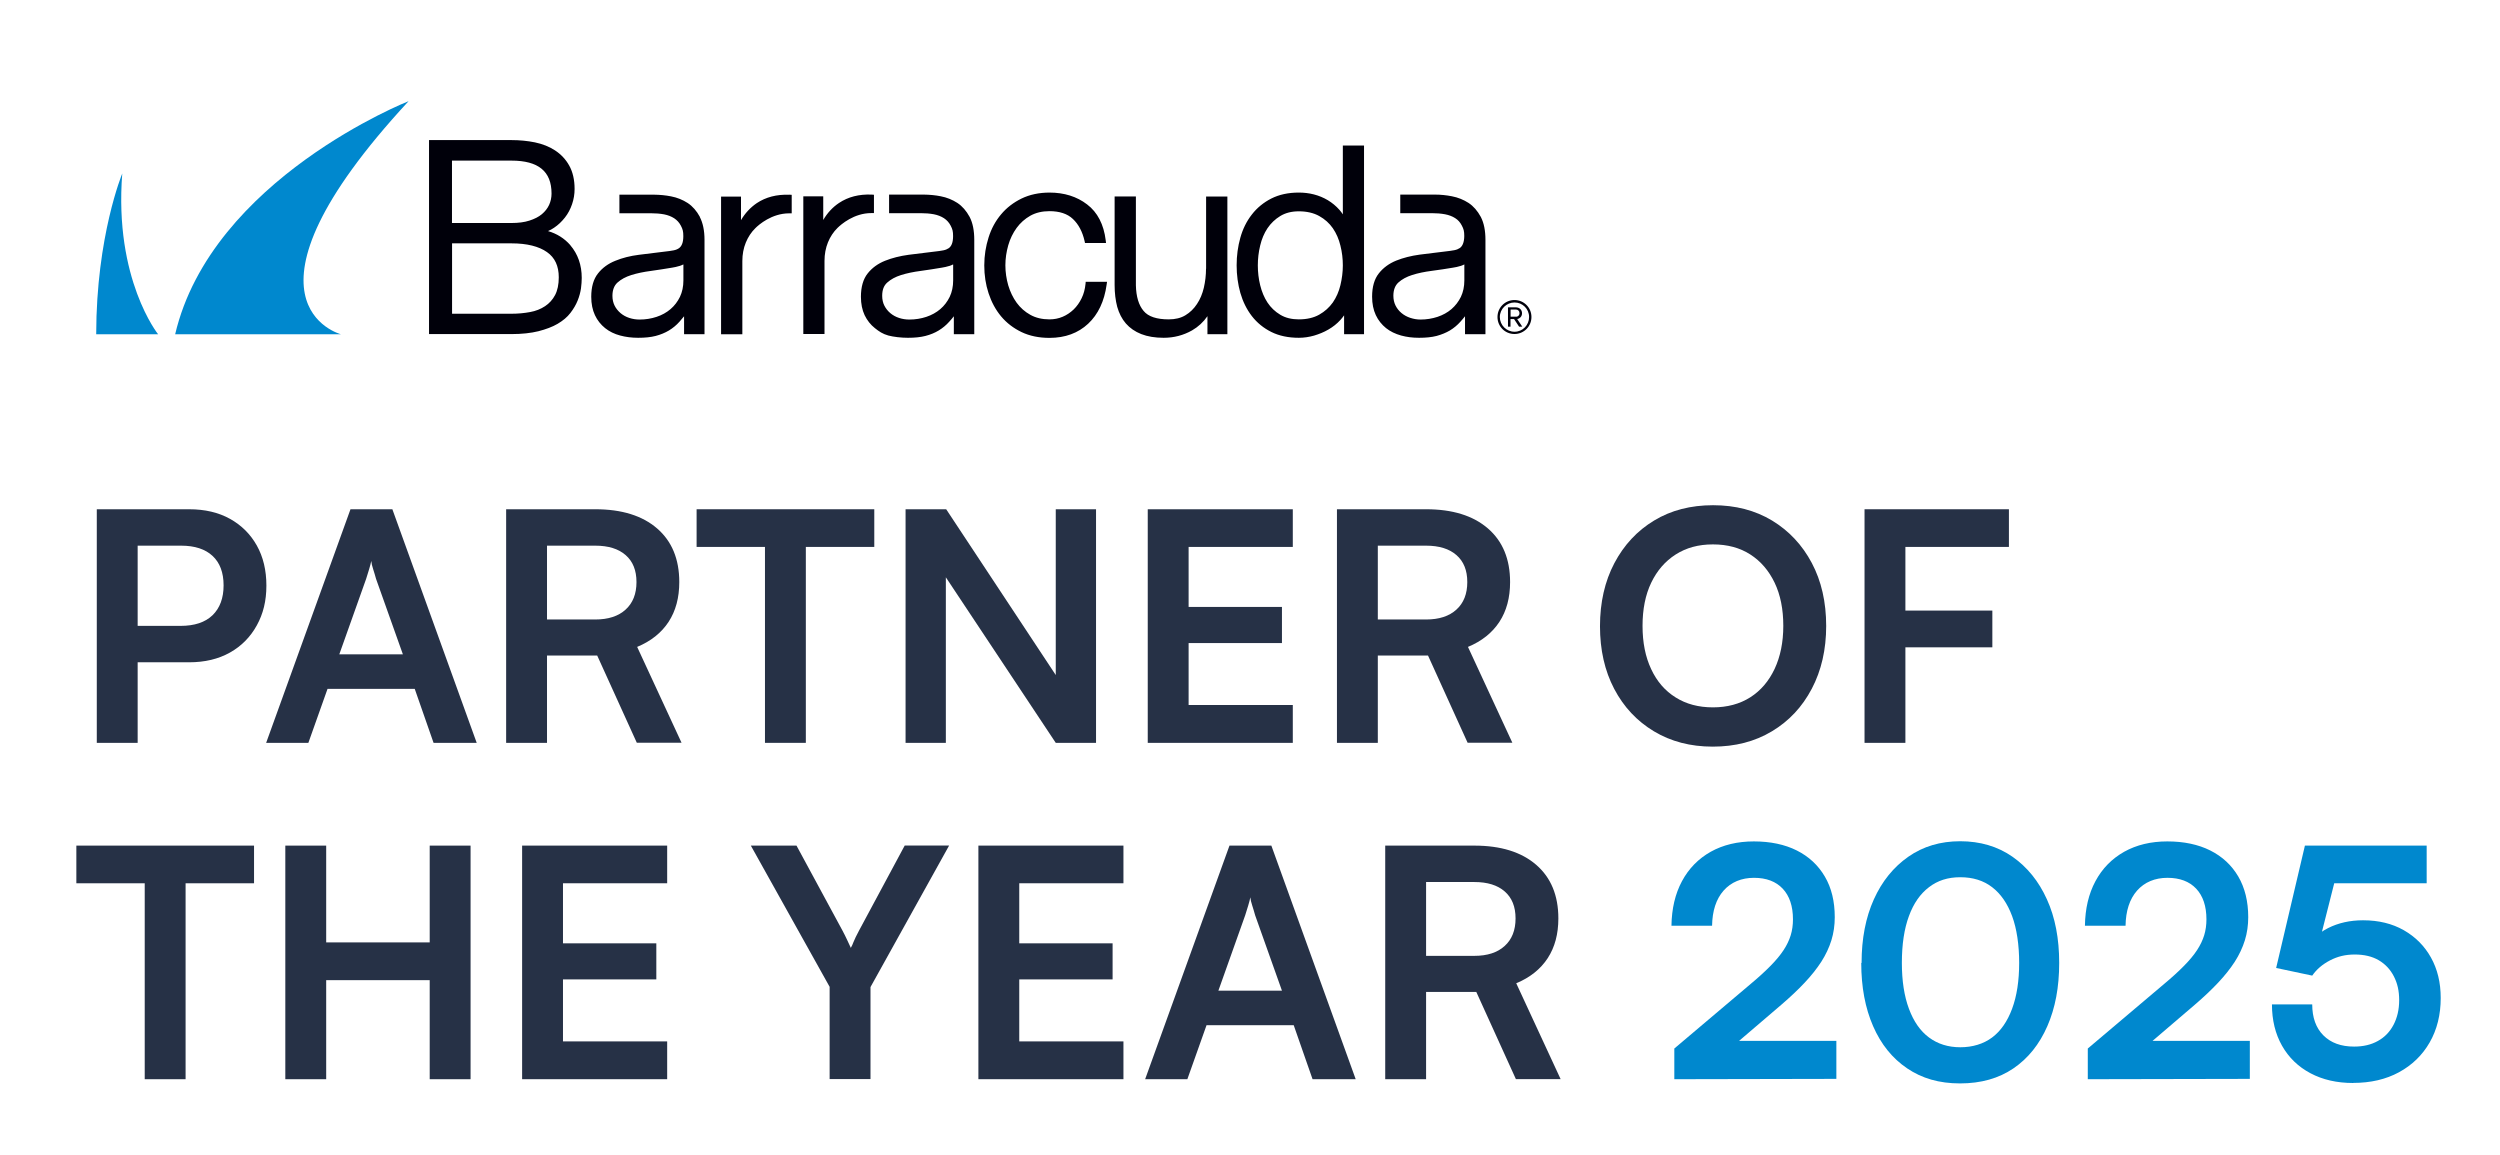 <?xml version="1.0" encoding="UTF-8"?>
<svg id="Layer_1" data-name="Layer 1" xmlns="http://www.w3.org/2000/svg" viewBox="0 0 297.3 137.41">
  <defs>
    <style>
      .cls-1 {
        fill: #0088ce;
      }

      .cls-2 {
        fill: #0088ce;
      }

      .cls-3 {
        fill: #263146;
      }

      .cls-4 {
        fill: #00000a;
      }
    </style>
  </defs>
  <g>
    <path class="cls-3" d="M16.37,60.56v27.78h-4.86v-27.78h4.86ZM22.49,78.76h-7.3v-4.33h6.27c1.67,0,2.94-.42,3.82-1.27.87-.85,1.31-2.03,1.31-3.55s-.44-2.69-1.31-3.5c-.87-.81-2.12-1.22-3.74-1.22h-6.8v-4.33h7.75c1.87,0,3.5.38,4.86,1.14,1.37.76,2.43,1.82,3.19,3.17.76,1.36,1.14,2.94,1.14,4.77s-.38,3.35-1.14,4.73c-.76,1.38-1.82,2.46-3.19,3.23-1.37.77-2.99,1.16-4.86,1.16Z"/>
    <path class="cls-3" d="M36.67,88.34h-5.02l10.03-27.78h4.98l10.03,27.78h-5.13l-2.24-6.42h-10.37l-2.28,6.42ZM43.54,68.84l-3.19,8.97h7.56l-3.19-8.97c-.1-.38-.22-.76-.34-1.14-.13-.38-.2-.71-.23-.99-.05.25-.13.58-.25.97-.11.39-.23.78-.36,1.16Z"/>
    <path class="cls-3" d="M65.05,88.34h-4.86v-27.78h10.6c3.14,0,5.59.76,7.35,2.28,1.76,1.52,2.64,3.65,2.64,6.38,0,1.85-.42,3.43-1.27,4.73-.85,1.3-2.1,2.3-3.74,2.98l5.28,11.4h-5.32l-4.71-10.37h-5.97v10.37ZM65.05,64.89v8.78h5.74c1.54,0,2.75-.39,3.61-1.18.86-.78,1.29-1.87,1.29-3.27s-.43-2.46-1.29-3.21c-.86-.75-2.06-1.12-3.61-1.12h-5.74Z"/>
    <path class="cls-3" d="M82.84,65.04v-4.48h21.13v4.48h-21.13ZM95.83,62.88v25.46h-4.86v-25.46h4.86Z"/>
    <path class="cls-3" d="M112.48,88.34h-4.79v-27.78h4.83l14.44,21.85h-1.41v-21.85h4.79v27.78h-4.79l-14.48-21.81h1.41v21.81Z"/>
    <path class="cls-3" d="M153.74,88.34h-17.25v-27.78h17.25v4.48h-14.1l1.71-1.56v8.7h11.1v4.29h-11.1v8.93l-1.71-1.56h14.1v4.48Z"/>
    <path class="cls-3" d="M163.85,88.34h-4.86v-27.78h10.6c3.14,0,5.59.76,7.35,2.28,1.76,1.52,2.64,3.65,2.64,6.38,0,1.85-.42,3.43-1.27,4.73-.85,1.3-2.1,2.3-3.74,2.98l5.28,11.4h-5.32l-4.71-10.37h-5.97v10.37ZM163.85,64.89v8.78h5.74c1.54,0,2.75-.39,3.61-1.18.86-.78,1.29-1.87,1.29-3.27s-.43-2.46-1.29-3.21c-.86-.75-2.06-1.12-3.61-1.12h-5.74Z"/>
    <path class="cls-3" d="M217.17,74.43c0,2.81-.57,5.3-1.71,7.47-1.14,2.17-2.72,3.86-4.75,5.07-2.03,1.22-4.37,1.82-7.03,1.82s-4.97-.61-6.99-1.82c-2.03-1.22-3.6-2.9-4.73-5.05-1.13-2.15-1.69-4.64-1.69-7.45s.57-5.34,1.71-7.5,2.72-3.86,4.73-5.07c2.01-1.22,4.35-1.82,7.01-1.82s5,.61,7.01,1.82c2.01,1.22,3.59,2.9,4.73,5.05,1.14,2.15,1.71,4.65,1.71,7.49ZM212.07,74.43c0-1.98-.34-3.69-1.03-5.13s-1.65-2.56-2.89-3.36c-1.24-.8-2.72-1.2-4.45-1.2s-3.17.4-4.43,1.2c-1.25.8-2.22,1.92-2.91,3.36s-1.03,3.15-1.03,5.13.34,3.69,1.03,5.15c.68,1.46,1.65,2.58,2.91,3.36,1.25.79,2.73,1.18,4.43,1.18s3.2-.4,4.45-1.2,2.2-1.92,2.89-3.38c.68-1.46,1.03-3.16,1.03-5.11Z"/>
    <path class="cls-3" d="M226.59,60.56v27.78h-4.86v-27.78h4.86ZM236.93,76.98h-14.9v-4.37h14.9v4.37ZM238.9,65.04h-16.8v-4.48h16.8v4.48Z"/>
    <path class="cls-3" d="M9.08,105.04v-4.48h21.13v4.48H9.08ZM22.07,102.88v25.46h-4.86v-25.46h4.86Z"/>
    <path class="cls-3" d="M38.79,128.34h-4.86v-27.78h4.86v11.51h12.31v-11.51h4.86v27.78h-4.86v-11.78h-12.31v11.78Z"/>
    <path class="cls-3" d="M79.34,128.34h-17.25v-27.78h17.25v4.48h-14.1l1.71-1.56v8.7h11.1v4.29h-11.1v8.93l-1.71-1.56h14.1v4.48Z"/>
    <path class="cls-3" d="M98.68,117.39l-9.39-16.83h5.43l5.47,10.11c.2.38.38.73.53,1.06.15.33.3.66.46.99.13-.23.23-.44.3-.65.08-.2.17-.41.28-.63.11-.21.25-.48.4-.78l5.43-10.11h5.28l-9.35,16.83v10.94h-4.86v-10.94Z"/>
    <path class="cls-3" d="M133.6,128.34h-17.25v-27.78h17.25v4.48h-14.1l1.71-1.56v8.7h11.1v4.29h-11.1v8.93l-1.71-1.56h14.1v4.48Z"/>
    <path class="cls-3" d="M141.2,128.34h-5.02l10.03-27.78h4.98l10.03,27.78h-5.13l-2.24-6.42h-10.37l-2.28,6.42ZM148.08,108.84l-3.19,8.97h7.56l-3.19-8.97c-.1-.38-.22-.76-.34-1.14-.13-.38-.2-.71-.23-.99-.05.25-.13.58-.25.97-.11.39-.23.78-.36,1.16Z"/>
    <path class="cls-3" d="M169.59,128.34h-4.86v-27.78h10.6c3.14,0,5.59.76,7.35,2.28,1.76,1.52,2.64,3.65,2.64,6.38,0,1.85-.42,3.43-1.27,4.73-.85,1.3-2.1,2.3-3.74,2.98l5.28,11.4h-5.32l-4.71-10.37h-5.97v10.37ZM169.59,104.89v8.78h5.74c1.54,0,2.75-.39,3.61-1.18.86-.78,1.29-1.87,1.29-3.27s-.43-2.46-1.29-3.21c-.86-.75-2.06-1.12-3.61-1.12h-5.74Z"/>
    <path class="cls-2" d="M218.38,128.3l-19.27.04v-3.65l9.08-7.68c.94-.78,1.73-1.51,2.38-2.17.65-.66,1.16-1.28,1.54-1.86.38-.58.66-1.17.84-1.75.18-.58.27-1.22.27-1.9,0-1.57-.41-2.79-1.22-3.65-.81-.86-1.95-1.29-3.42-1.29s-2.72.51-3.61,1.52c-.89,1.01-1.34,2.41-1.37,4.18h-4.83c.03-2.03.44-3.79,1.25-5.3.81-1.51,1.95-2.67,3.42-3.5,1.47-.82,3.18-1.23,5.13-1.23s3.68.36,5.11,1.08,2.54,1.75,3.33,3.1c.79,1.34,1.18,2.95,1.18,4.83,0,.96-.13,1.88-.4,2.75-.27.87-.67,1.72-1.2,2.55-.53.82-1.19,1.65-1.98,2.49-.79.84-1.71,1.71-2.77,2.62l-6.76,5.78-1.75-1.48h15.05v4.52Z"/>
    <path class="cls-2" d="M221.38,114.51c0-2.89.49-5.41,1.46-7.56.97-2.15,2.34-3.84,4.1-5.07,1.76-1.23,3.82-1.84,6.17-1.84s4.45.61,6.21,1.84c1.76,1.23,3.13,2.92,4.1,5.07.98,2.15,1.46,4.67,1.46,7.56s-.47,5.37-1.41,7.52c-.94,2.15-2.28,3.83-4.03,5.02-1.75,1.19-3.86,1.79-6.35,1.79s-4.53-.6-6.29-1.79c-1.76-1.19-3.11-2.86-4.05-5.02-.94-2.15-1.41-4.66-1.41-7.52ZM226.17,114.51c0,2.13.28,3.95.84,5.45.56,1.51,1.35,2.65,2.39,3.42,1.04.77,2.28,1.16,3.72,1.16s2.75-.39,3.78-1.16c1.03-.77,1.82-1.91,2.38-3.42.56-1.51.84-3.33.84-5.45s-.28-4.06-.84-5.57c-.56-1.51-1.35-2.65-2.38-3.44-1.03-.79-2.29-1.18-3.78-1.18s-2.69.39-3.72,1.18c-1.04.79-1.84,1.93-2.39,3.44-.56,1.51-.84,3.36-.84,5.57Z"/>
    <path class="cls-2" d="M267.55,128.3l-19.27.04v-3.65l9.08-7.68c.94-.78,1.73-1.51,2.38-2.17.65-.66,1.16-1.28,1.54-1.86.38-.58.66-1.17.84-1.75.18-.58.27-1.22.27-1.9,0-1.57-.41-2.79-1.22-3.65-.81-.86-1.95-1.29-3.42-1.29s-2.72.51-3.61,1.52c-.89,1.01-1.34,2.41-1.37,4.18h-4.83c.03-2.03.44-3.79,1.25-5.3.81-1.51,1.95-2.67,3.42-3.5,1.47-.82,3.18-1.23,5.13-1.23s3.68.36,5.11,1.08c1.43.72,2.54,1.75,3.33,3.1.78,1.34,1.18,2.95,1.18,4.83,0,.96-.13,1.88-.4,2.75-.27.87-.67,1.72-1.2,2.55-.53.82-1.19,1.65-1.98,2.49s-1.71,1.71-2.77,2.62l-6.76,5.78-1.75-1.48h15.05v4.52Z"/>
    <path class="cls-2" d="M279.83,128.79c-1.93,0-3.62-.39-5.07-1.16s-2.58-1.86-3.38-3.27c-.8-1.41-1.2-3.05-1.2-4.92h4.79c0,1.57.44,2.8,1.33,3.69.89.89,2.1,1.33,3.65,1.33,1.09,0,2.03-.22,2.83-.67.8-.44,1.42-1.08,1.86-1.92s.67-1.81.67-2.93-.21-2.01-.63-2.83-1.02-1.46-1.8-1.92c-.79-.46-1.74-.68-2.85-.68s-2.05.23-2.95.7c-.9.47-1.6,1.07-2.11,1.81l-4.29-.91,3.42-14.55h14.48v4.48h-12.24l1.63-1.52-2.24,8.85-1.63.68c.61-1.17,1.53-2.06,2.75-2.68,1.23-.62,2.62-.93,4.16-.93,1.85,0,3.46.39,4.85,1.18,1.38.79,2.46,1.87,3.23,3.25.77,1.38,1.16,2.98,1.16,4.81,0,2-.44,3.76-1.31,5.28s-2.09,2.7-3.65,3.55c-1.56.85-3.38,1.27-5.45,1.27Z"/>
  </g>
  <g>
    <path class="cls-1" d="M48.59,12.03s-23.42,9.25-27.76,27.72h19.71s-14.15-3.71,8.05-27.72h0ZM18.81,39.75h-7.37c.01-11.7,3.1-19.12,3.1-19.12-.99,12.59,4.27,19.13,4.27,19.13h0Z"/>
    <path class="cls-4" d="M181.84,37.7c0-.97-.78-1.73-1.73-1.73s-1.75.77-1.75,1.73.78,1.75,1.75,1.75,1.73-.79,1.73-1.75h0ZM182.12,37.7c0,1.11-.89,2.02-2.02,2.02s-2.02-.9-2.02-2.02.9-2.02,2.02-2.02,2.02.89,2.02,2.02h0ZM180.28,37.67c.24,0,.42-.18.42-.42,0-.26-.18-.44-.42-.44h-.64v.85h.64ZM180.42,37.93l.61.92h-.38l-.6-.91h-.42v.91h-.3v-2.3h.94c.4,0,.73.27.73.71,0,.51-.46.68-.59.68h0ZM113.33,31.45c-.11.06-.24.11-.38.16-.36.11-.68.18-.95.22-.81.14-1.67.27-2.53.39-.84.11-1.62.27-2.32.49-.67.21-1.22.51-1.65.9-.4.36-.59.87-.59,1.57,0,.44.09.84.26,1.17s.41.64.71.89c.3.25.64.44,1.04.57.4.13.8.19,1.22.19.71,0,1.39-.11,2.02-.32s1.19-.52,1.66-.92c.47-.4.84-.89,1.12-1.46.27-.57.41-1.23.41-1.95v-1.88h0ZM115.31,25.8c.37.71.55,1.62.55,2.72v11.22h-2.43v-2.13c-.17.22-.35.44-.54.64-.37.42-.8.77-1.26,1.05s-.99.5-1.58.65c-.58.15-1.26.22-2.08.22s-1.72-.11-2.33-.27c-.68-.19-1.1-.48-1.6-.88-.51-.4-.92-.92-1.22-1.54-.29-.62-.44-1.35-.44-2.19,0-1.17.27-2.1.8-2.77.52-.66,1.22-1.17,2.07-1.51.82-.33,1.77-.57,2.8-.71,1.01-.13,2.03-.26,3.08-.38.39-.04.74-.09,1.05-.15.26-.05.47-.14.65-.26.16-.12.29-.29.37-.51.09-.23.14-.54.14-.93,0-.56-.07-.82-.29-1.24-.19-.37-.46-.66-.79-.88-.34-.22-.75-.38-1.21-.47-.49-.09-1-.13-1.55-.13h-3.77v-2.21h4.12c.7.01,1.38.07,2.02.2.73.14,1.39.41,1.98.79.59.39,1.07.95,1.45,1.65h0ZM159.69,31.56c0-.78-.09-1.57-.29-2.36-.18-.75-.48-1.45-.9-2.06-.41-.59-.95-1.08-1.62-1.45-.66-.37-1.48-.56-2.43-.56-.86,0-1.59.19-2.2.56-.61.37-1.12.86-1.52,1.45-.4.6-.69,1.29-.87,2.06-.19.77-.28,1.57-.28,2.36s.09,1.59.28,2.36.48,1.47.87,2.06c.39.59.9,1.08,1.52,1.45.61.37,1.35.55,2.2.55.96,0,1.78-.19,2.43-.56.66-.37,1.2-.86,1.62-1.45.42-.61.72-1.3.9-2.05.19-.79.29-1.58.29-2.36h0ZM159.69,17.31h2.52v22.43h-2.37v-2.24c-.13.19-.28.37-.44.55-.41.45-.89.83-1.43,1.14-.53.31-1.1.54-1.7.72-.6.17-1.21.26-1.81.26-1.24,0-2.35-.23-3.27-.69-.92-.46-1.7-1.09-2.32-1.89-.61-.79-1.07-1.72-1.37-2.76-.29-1.03-.44-2.13-.44-3.28s.15-2.25.44-3.28c.29-1.04.75-1.97,1.37-2.76.61-.79,1.39-1.43,2.31-1.9.93-.47,2.02-.71,3.27-.71.61,0,1.22.07,1.8.22s1.14.38,1.66.69c.51.31.96.68,1.37,1.14.15.17.29.35.41.54v-8.19h.01-.01ZM143.42,31.95c0,.77-.09,1.53-.26,2.27-.17.72-.44,1.38-.82,1.94-.36.55-.82,1-1.37,1.33-.54.33-1.21.49-1.98.49-1.43,0-2.44-.33-2.99-1-.58-.68-.89-1.7-.92-3.05v-10.57h-2.53v10.54c0,.96.11,1.83.31,2.59.22.77.56,1.44,1.03,1.98.47.54,1.09.97,1.83,1.26.74.29,1.63.44,2.66.44,1.23,0,2.36-.3,3.38-.88.73-.42,1.35-.99,1.83-1.69v2.14h2.37v-16.37h-2.53v8.59h-.01ZM129.09,33.76c-.06.61-.21,1.19-.46,1.7-.25.52-.57.97-.95,1.34-.39.37-.83.67-1.31.87-.49.21-1.02.31-1.57.31-.86,0-1.63-.18-2.27-.54-.65-.36-1.2-.85-1.63-1.44-.44-.61-.77-1.3-1-2.07-.22-.77-.34-1.57-.34-2.38s.12-1.6.34-2.38c.22-.77.56-1.46,1-2.07.43-.59.98-1.08,1.63-1.45.65-.36,1.41-.54,2.27-.54,1.2,0,2.14.31,2.79.93.67.63,1.14,1.52,1.39,2.63l.05.23h2.5l-.04-.33c-.23-1.89-.98-3.33-2.21-4.26-1.22-.94-2.73-1.41-4.47-1.41-1.24,0-2.36.24-3.33.71-.96.47-1.78,1.1-2.43,1.88-.66.78-1.16,1.7-1.49,2.75-.33,1.04-.51,2.15-.51,3.32s.17,2.28.51,3.31c.34,1.04.84,1.97,1.49,2.75.66.79,1.48,1.41,2.43,1.87.96.46,2.08.69,3.32.69,1.87,0,3.41-.57,4.6-1.68,1.19-1.11,1.93-2.68,2.2-4.65l.05-.34h-2.54l-.02.27h0ZM174.13,31.45c-.11.06-.24.11-.38.16-.36.11-.67.18-.96.22-.83.14-1.68.27-2.53.38-.85.11-1.63.27-2.32.49-.67.21-1.22.51-1.65.9-.39.36-.59.89-.59,1.57,0,.44.09.83.26,1.17.17.34.41.64.71.89.3.25.65.44,1.04.57.4.13.8.2,1.22.2.7,0,1.38-.11,2.02-.32.63-.21,1.19-.52,1.66-.92.47-.41.84-.89,1.12-1.46.27-.57.41-1.22.41-1.95v-1.88h.01,0ZM176.11,25.82c.36.7.54,1.61.54,2.7v11.22h-2.43v-2.13c-.17.22-.36.44-.54.64-.37.42-.8.77-1.26,1.05-.46.27-.99.49-1.58.65-.58.15-1.28.22-2.08.22s-1.48-.09-2.14-.27c-.68-.19-1.29-.48-1.79-.88-.51-.41-.93-.93-1.22-1.55-.29-.62-.44-1.35-.44-2.19,0-1.17.27-2.1.8-2.77.52-.66,1.21-1.17,2.07-1.52.82-.33,1.76-.57,2.79-.71,1.01-.13,2.04-.26,3.08-.38.38-.04.73-.09,1.05-.15.26-.05.47-.14.65-.26.16-.12.29-.29.37-.51.09-.22.15-.54.15-.92,0-.57-.07-.82-.29-1.24-.19-.37-.45-.67-.79-.88-.34-.22-.75-.37-1.21-.46-.49-.09-1.01-.13-1.55-.13h-3.77v-2.21h4.12c.68,0,1.36.07,2.02.2.73.14,1.39.41,1.98.79.59.39,1.07.95,1.45,1.65v.02h.02ZM66.45,32.99c0-1.36-.46-2.35-1.4-3.01-.96-.68-2.38-1.04-4.22-1.04h-7.07v8.37h7.07c.77,0,1.52-.07,2.21-.2.67-.12,1.27-.36,1.78-.7.5-.33.9-.77,1.19-1.32.29-.55.44-1.26.44-2.12h0s0,.01,0,.01ZM53.75,26.52h7.07c.82,0,1.55-.09,2.15-.29.59-.19,1.09-.44,1.47-.76.38-.32.67-.69.86-1.1s.29-.88.29-1.35c0-2.64-1.56-3.92-4.77-3.92h-7.07v7.43h0ZM67.82,29.16c.9,1.05,1.36,2.36,1.36,3.89,0,.37-.03.79-.09,1.25-.07.47-.2.96-.4,1.45-.2.5-.49.99-.86,1.47-.37.49-.89.92-1.52,1.29-.61.36-1.39.65-2.28.88-.89.22-1.97.34-3.2.34h-9.81v-23.07h9.81c.95,0,1.89.09,2.78.27.9.19,1.72.51,2.4.96.7.46,1.27,1.06,1.68,1.8.42.75.64,1.68.64,2.78,0,.62-.1,1.23-.3,1.81-.2.59-.48,1.12-.85,1.59-.37.47-.8.89-1.3,1.22-.22.15-.46.28-.71.39,1.06.31,1.95.87,2.65,1.67h0ZM103.93,25.36v-2.2l-.29-.02c-1.48-.06-2.78.27-3.87,1-.76.51-1.39,1.19-1.87,2.02v-2.81h-2.37v16.37h2.52v-8.7c0-.79.14-1.53.41-2.2.27-.66.65-1.24,1.14-1.72.42-.41,1.95-1.76,4.02-1.76h.31ZM81.25,31.45c-.11.06-.24.11-.38.16-.36.11-.68.18-.95.22-.82.14-1.68.27-2.53.39-.84.11-1.62.27-2.32.49-.67.21-1.22.51-1.65.9-.39.36-.59.89-.59,1.57,0,.44.09.83.26,1.17.17.34.41.63.71.89.3.25.64.44,1.04.57.41.13.8.19,1.22.19.71,0,1.39-.11,2.02-.32.64-.21,1.19-.52,1.66-.92s.84-.89,1.12-1.46c.27-.57.41-1.22.41-1.95v-1.88h0ZM83.22,25.8c.37.71.56,1.62.56,2.72v11.22h-2.43v-2.13c-.18.22-.36.44-.54.64-.37.42-.8.77-1.26,1.05-.47.28-1,.5-1.58.65s-1.26.22-2.08.22c-.76,0-1.48-.09-2.14-.27-.68-.18-1.28-.47-1.79-.88-.51-.41-.92-.92-1.21-1.54-.29-.62-.44-1.35-.44-2.19,0-1.17.27-2.1.8-2.77.52-.66,1.21-1.17,2.07-1.51.82-.34,1.77-.58,2.8-.71,1.01-.13,2.03-.26,3.08-.38.39-.04.74-.09,1.05-.15.26-.05.47-.14.64-.26.16-.12.29-.29.37-.51.09-.22.14-.54.14-.92,0-.57-.07-.82-.29-1.24-.19-.37-.46-.66-.79-.88-.34-.22-.75-.38-1.21-.47-.49-.09-1-.13-1.55-.13h-3.76v-2.21h4.12c.71.01,1.36.07,2.02.2.73.14,1.39.41,1.98.79.59.39,1.07.95,1.45,1.65h-.01.01ZM93.86,23.15l.29.02v2.2h-.3c-2.07,0-3.61,1.35-4.02,1.76-.49.48-.87,1.06-1.14,1.72-.27.66-.41,1.4-.41,2.2v8.7h-2.53v-16.37h2.37v2.8c.48-.82,1.11-1.5,1.87-2.02,1.08-.72,2.38-1.06,3.87-1h0Z"/>
  </g>
</svg>